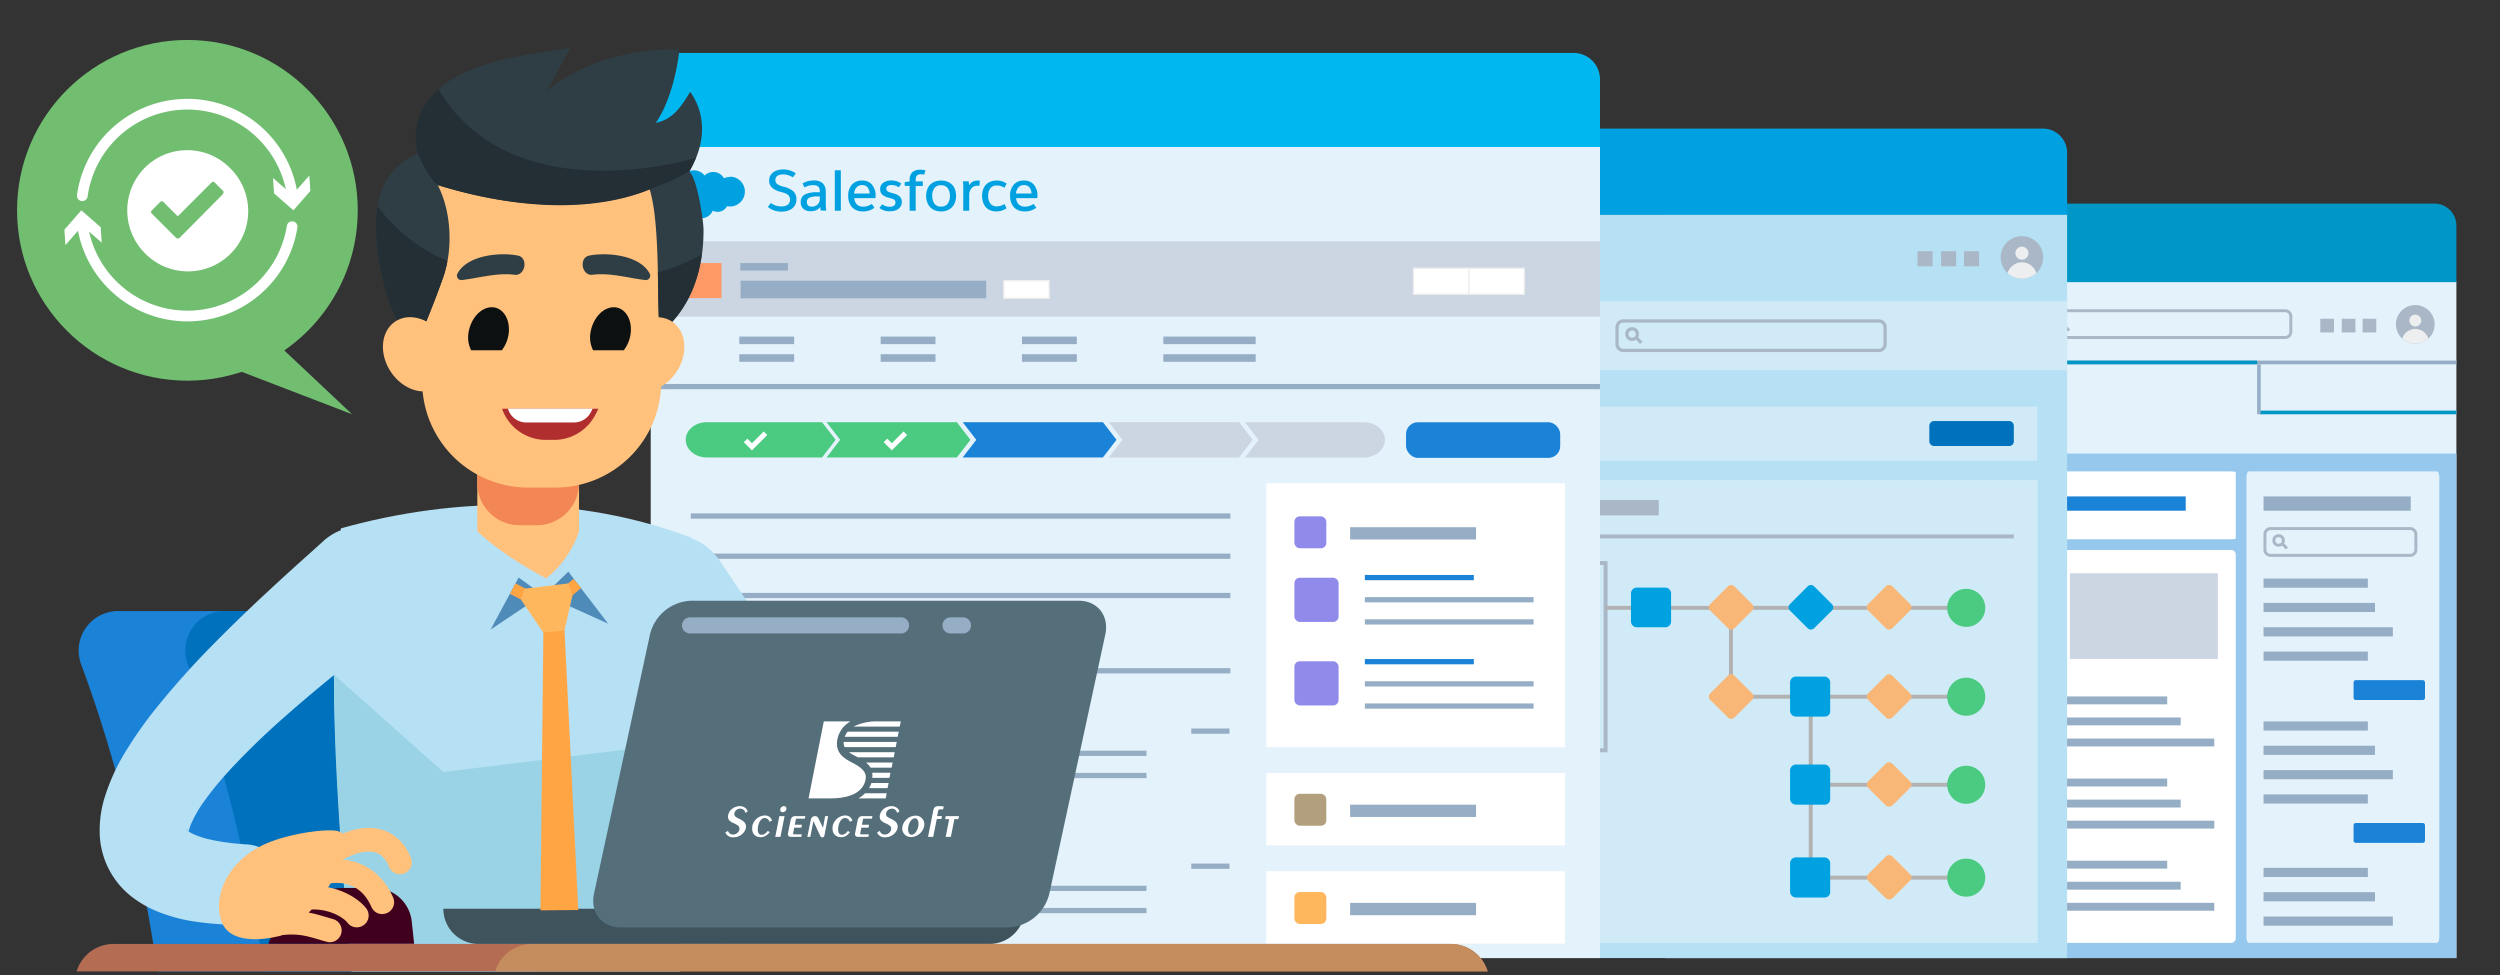 <svg xmlns="http://www.w3.org/2000/svg" xmlns:xlink="http://www.w3.org/1999/xlink" viewBox="0 0 700 273"><rect x="0" y="0" width="700" height="273" fill="#333333" stroke="none"/><defs><style>.cls-1,.cls-13,.cls-20,.cls-22,.cls-23,.cls-28,.cls-34,.cls-9{fill:none;}.cls-2{fill:#e4f2fb;}.cls-3{fill:#95c8ec;}.cls-27,.cls-4{fill:#fff;}.cls-5{fill:#0097c6;}.cls-6{fill:#95aec5;}.cls-7{fill:#1a82d7;}.cls-8{fill:#00a1e0;}.cls-20,.cls-23,.cls-9{stroke:#a9b7c7;}.cls-13,.cls-20,.cls-22,.cls-23,.cls-27,.cls-28,.cls-9{stroke-miterlimit:10;}.cls-9{stroke-width:0.83px;}.cls-10{fill:#a9b7c7;}.cls-11{clip-path:url(#clip-path);}.cls-12{fill:#edeeef;}.cls-13{stroke:#95aec5;}.cls-14{fill:#ccd5e2;}.cls-15{fill:#b6e0f4;}.cls-16{fill:#d0ebf7;}.cls-17{fill:#0071bc;}.cls-18{fill:#4bca81;}.cls-19{fill:#f9b777;}.cls-20,.cls-22{stroke-width:1.11px;}.cls-21{fill:#b2b2b2;}.cls-22{stroke:#b2b2b2;}.cls-23{stroke-width:0.92px;}.cls-24{clip-path:url(#clip-path-2);}.cls-25{fill:#00b7ef;}.cls-26{fill:#f96;}.cls-27{stroke:#ededed;stroke-width:0.37px;}.cls-28{stroke:#1a82d7;stroke-width:1.47px;}.cls-29{fill:#eb7092;}.cls-30{fill:#908aeb;}.cls-31{fill:#b19f7e;}.cls-32{fill:#ffb75d;}.cls-33{fill:#71be71;}.cls-34{stroke:#fff;stroke-linecap:round;stroke-linejoin:round;stroke-width:3px;}.cls-35{clip-path:url(#clip-path-3);}.cls-36{fill:#9ad3e5;}.cls-37{fill:#ffc17c;}.cls-38{fill:#f28755;}.cls-39{fill:#2f3e45;}.cls-40{fill:#232f34;}.cls-41{fill:#0c1011;}.cls-42{fill:#3f535c;}.cls-43{fill:#546e7a;}.cls-44{fill:#40001d;}.cls-45{fill:#b02e2d;}.cls-46{fill:#4f8bb9;}.cls-47{fill:#ffa543;}.cls-48{fill:#b46d52;}.cls-49{fill:#c58d5e;}</style><clipPath id="clip-path"><circle class="cls-1" cx="676.28" cy="90.83" r="5.42"/></clipPath><clipPath id="clip-path-2"><circle class="cls-1" cx="566.14" cy="72.08" r="5.96"/></clipPath><clipPath id="clip-path-3"><rect class="cls-1" x="8" y="4" width="418" height="268"/></clipPath></defs><title>salesforce-consulting</title><g id="Layer_2" data-name="Layer 2"><rect class="cls-2" x="466.22" y="78.83" width="221.57" height="189.43"/><rect class="cls-3" x="466.22" y="127" width="221.57" height="141.26"/><path class="cls-4" d="M524.31,191H471.69a.69.69,0,0,1-.69-.7V132.7a.69.69,0,0,1,.69-.7h52.63a.69.69,0,0,1,.69.7v57.6A.69.69,0,0,1,524.31,191Z"/><path class="cls-4" d="M524.31,264H471.69a.77.77,0,0,1-.69-.83V194.83a.77.77,0,0,1,.69-.83h52.63a.77.77,0,0,1,.69.83v68.33A.77.77,0,0,1,524.31,264Z"/><path class="cls-2" d="M682.31,264H629.69c-.38,0-.69-.7-.69-1.57V133.57c0-.87.31-1.57.69-1.57h52.63c.38,0,.69.7.69,1.57V262.43C683,263.3,682.69,264,682.31,264Z"/><path class="cls-4" d="M624.75,151H529.25c-.69,0-1.25-.1-1.25-.23V132.23c0-.12.56-.23,1.25-.23h95.51c.69,0,1.25.1,1.25.23v18.55C626,150.9,625.44,151,624.75,151Z"/><path class="cls-4" d="M624.75,264H529.25a1.28,1.28,0,0,1-1.25-1.31V155.31a1.28,1.28,0,0,1,1.25-1.31h95.51a1.28,1.28,0,0,1,1.25,1.31V262.69A1.28,1.28,0,0,1,624.75,264Z"/><path class="cls-5" d="M681.62,57H471.08a4.86,4.86,0,0,0-4.86,4.86V79H687.79V63.17A6.17,6.17,0,0,0,681.62,57Z"/><rect class="cls-6" x="466.22" y="100.97" width="221.55" height="1.03"/><rect class="cls-5" x="571" y="100.97" width="61" height="1.03"/><rect class="cls-5" x="466.22" y="114.97" width="105" height="1.03"/><rect class="cls-5" x="632.79" y="114.97" width="55" height="1.03"/><rect class="cls-6" x="633.79" y="139" width="41.21" height="4"/><rect class="cls-7" x="533.79" y="139" width="78.21" height="4"/><rect class="cls-6" x="551.79" y="195" width="55.03" height="2.21"/><rect class="cls-6" x="551.79" y="200.89" width="58.8" height="2.21"/><rect class="cls-6" x="551.79" y="206.79" width="68.21" height="2.21"/><rect class="cls-6" x="633.79" y="162" width="29.21" height="2.56"/><rect class="cls-6" x="633.79" y="168.81" width="31.21" height="2.56"/><rect class="cls-6" x="633.79" y="175.63" width="36.21" height="2.56"/><rect class="cls-6" x="633.79" y="182.44" width="29.21" height="2.56"/><rect class="cls-7" x="659" y="190.44" width="20" height="5.56" rx="0.59" ry="0.59"/><rect class="cls-6" x="633.79" y="202" width="29.21" height="2.56"/><rect class="cls-6" x="633.79" y="208.81" width="31.21" height="2.56"/><rect class="cls-6" x="633.79" y="215.63" width="36.21" height="2.56"/><rect class="cls-6" x="633.79" y="243" width="29.21" height="2.56"/><rect class="cls-6" x="633.79" y="249.81" width="31.21" height="2.56"/><rect class="cls-6" x="633.79" y="256.63" width="36.21" height="2.56"/><rect class="cls-6" x="633.79" y="222.44" width="29.21" height="2.56"/><rect class="cls-7" x="659" y="230.44" width="20" height="5.56" rx="0.59" ry="0.59"/><path class="cls-8" d="M484.71,86a3.41,3.41,0,0,0-1.4.3,2.83,2.83,0,0,0-2.47-1.46,2.8,2.8,0,0,0-2,.87,3.11,3.11,0,0,0-5.32,3.12,2.7,2.7,0,0,0,1.34,5,2.64,2.64,0,0,0,.55-.06,2.88,2.88,0,0,0,5.35.13,2.52,2.52,0,0,0,3.3-1,3.42,3.42,0,0,0,.68.07,3.48,3.48,0,0,0,0-7Z"/><path class="cls-8" d="M493.53,92.94l.72-.92a4,4,0,0,0,1.15.61,4.26,4.26,0,0,0,1.32.19,2.37,2.37,0,0,0,1.44-.4,1.36,1.36,0,0,0,.54-1.17,1.44,1.44,0,0,0-.26-.89,1.78,1.78,0,0,0-.73-.55,8.42,8.42,0,0,0-1.26-.41,4.58,4.58,0,0,1-2-1,2.2,2.2,0,0,1-.67-1.7,2.28,2.28,0,0,1,.43-1.4,2.66,2.66,0,0,1,1.16-.88,4.32,4.32,0,0,1,1.65-.3,4.89,4.89,0,0,1,3,.92l-.65,1a4.9,4.9,0,0,0-1.11-.52,4,4,0,0,0-1.19-.17,2.29,2.29,0,0,0-1.3.33,1.24,1.24,0,0,0,0,2,5.12,5.12,0,0,0,1.57.61,5.18,5.18,0,0,1,2.13,1,2.43,2.43,0,0,1,.73,1.91,2.59,2.59,0,0,1-.47,1.57,2.82,2.82,0,0,1-1.26,1,4.67,4.67,0,0,1-1.76.32,5.18,5.18,0,0,1-1.73-.29A4.66,4.66,0,0,1,493.53,92.94Z"/><path class="cls-8" d="M501.23,91.9a1.93,1.93,0,0,1,1-1.86,6,6,0,0,1,2.82-.53h.68v-.36q0-1.3-1.54-1.3a4,4,0,0,0-2,.55l-.48-.93a4.76,4.76,0,0,1,1.22-.52,5,5,0,0,1,1.35-.19,3,3,0,0,1,2.19.69,2.85,2.85,0,0,1,.68,2.09v2.7a13.94,13.94,0,0,0,.11,1.54H505.9a5.09,5.09,0,0,1-.09-.81h0a2.54,2.54,0,0,1-.93.75,3.36,3.36,0,0,1-1.4.25,2.33,2.33,0,0,1-1.6-.54A2,2,0,0,1,501.23,91.9Zm4.46-.69v-.71h-.55a4.39,4.39,0,0,0-1.9.3,1.07,1.07,0,0,0-.57,1,1,1,0,0,0,.31.78,1.2,1.2,0,0,0,.84.28,2,2,0,0,0,1-.25,1.75,1.75,0,0,0,.65-.63A1.56,1.56,0,0,0,505.69,91.21Z"/><path class="cls-8" d="M509.2,84.39h1.4v9.42h-1.4Z"/><path class="cls-8" d="M518.65,90.89h-4.92a2.24,2.24,0,0,0,.61,1.46,2,2,0,0,0,1.46.53,3.22,3.22,0,0,0,1.06-.16,4.75,4.75,0,0,0,1-.48l.61.89a4.24,4.24,0,0,1-1.24.65,4.82,4.82,0,0,1-1.48.21,3.53,3.53,0,0,1-1.83-.45,2.93,2.93,0,0,1-1.16-1.27,4.27,4.27,0,0,1-.4-1.89,3.84,3.84,0,0,1,.85-2.61,3,3,0,0,1,2.41-1,2.82,2.82,0,0,1,2.31,1,3.94,3.94,0,0,1,.8,2.58A3.72,3.72,0,0,1,518.65,90.89Zm-1.33-1.08a2.32,2.32,0,0,0-.47-1.43,1.55,1.55,0,0,0-1.28-.55,1.63,1.63,0,0,0-1.32.57,2.37,2.37,0,0,0-.53,1.42Z"/><path class="cls-8" d="M524.72,87.52l-.6.86a3,3,0,0,0-1.66-.52,1.67,1.67,0,0,0-.9.21.67.67,0,0,0-.33.6.82.82,0,0,0,.14.51,1.07,1.07,0,0,0,.47.32,7.4,7.4,0,0,0,1,.29,3.29,3.29,0,0,1,1.53.74,1.72,1.72,0,0,1,.51,1.29,1.91,1.91,0,0,1-.37,1.18,2.25,2.25,0,0,1-1,.74,3.68,3.68,0,0,1-1.36.25,3.8,3.8,0,0,1-2.49-.78l.64-.88a3.34,3.34,0,0,0,.85.43,3,3,0,0,0,.94.14,1.65,1.65,0,0,0,1-.25.86.86,0,0,0,.35-.74.83.83,0,0,0-.13-.5,1.06,1.06,0,0,0-.45-.31,7.18,7.18,0,0,0-1-.29,3.41,3.41,0,0,1-1.52-.73,1.74,1.74,0,0,1-.49-1.32,1.71,1.71,0,0,1,.71-1.43,3,3,0,0,1,1.88-.54A3.65,3.65,0,0,1,524.72,87.52Z"/><path class="cls-8" d="M530.35,84.4l-.32,1a3.09,3.09,0,0,0-.84-.09q-1.14,0-1.14,1.26V87h1.68V88h-1.68v5.77h-1.4V88H525.5v-.9l1.16-.16v-.45a2.31,2.31,0,0,1,.6-1.7,2.5,2.5,0,0,1,1.82-.62A4.09,4.09,0,0,1,530.35,84.4Z"/><path class="cls-8" d="M537.48,90.36a4.11,4.11,0,0,1-.42,1.89,3,3,0,0,1-1.21,1.28A3.69,3.69,0,0,1,534,94a3.58,3.58,0,0,1-1.86-.47,3.11,3.11,0,0,1-1.2-1.28,4.47,4.47,0,0,1,0-3.76,3,3,0,0,1,1.2-1.25,3.74,3.74,0,0,1,1.88-.45,3.8,3.8,0,0,1,1.89.45,3,3,0,0,1,1.2,1.25A4.08,4.08,0,0,1,537.48,90.36Zm-5.55,0a3,3,0,0,0,.5,1.83,1.77,1.77,0,0,0,1.54.69,1.82,1.82,0,0,0,1.57-.69,3,3,0,0,0,.51-1.83,2.93,2.93,0,0,0-.51-1.8,1.84,1.84,0,0,0-1.57-.67,1.78,1.78,0,0,0-1.54.67A3,3,0,0,0,531.94,90.36Z"/><path class="cls-8" d="M539.19,88.51a13.17,13.17,0,0,0-.09-1.54h1.33a7.52,7.52,0,0,1,.11.94h0a2.09,2.09,0,0,1,.79-.84,2.54,2.54,0,0,1,1.3-.29l.4,0L543,88a2.41,2.41,0,0,0-.47,0,1.74,1.74,0,0,0-1.42.61,2.38,2.38,0,0,0-.51,1.57v3.63h-1.4Z"/><path class="cls-8" d="M547,86.78a4,4,0,0,1,1.22.19,3.55,3.55,0,0,1,1.06.54l-.54,1a2.93,2.93,0,0,0-1.73-.54,1.83,1.83,0,0,0-1.54.65,2.81,2.81,0,0,0-.51,1.78,2.85,2.85,0,0,0,.51,1.78,1.78,1.78,0,0,0,1.51.67,3.31,3.31,0,0,0,1.77-.56l.51,1a4,4,0,0,1-2.38.74,3.26,3.26,0,0,1-2-.54,3,3,0,0,1-1.06-1.36,4.79,4.79,0,0,1-.31-1.72,4.12,4.12,0,0,1,.41-1.89,3,3,0,0,1,1.19-1.26A3.64,3.64,0,0,1,547,86.78Z"/><path class="cls-8" d="M556.43,90.89h-4.92a2.24,2.24,0,0,0,.61,1.46,2,2,0,0,0,1.46.53,3.22,3.22,0,0,0,1.06-.16,4.75,4.75,0,0,0,1-.48l.61.89a4.24,4.24,0,0,1-1.24.65,4.82,4.82,0,0,1-1.48.21,3.53,3.53,0,0,1-1.83-.45,2.93,2.93,0,0,1-1.16-1.27,4.27,4.27,0,0,1-.4-1.89,3.84,3.84,0,0,1,.85-2.61,3,3,0,0,1,2.41-1,2.82,2.82,0,0,1,2.31,1,3.94,3.94,0,0,1,.8,2.58A3.72,3.72,0,0,1,556.43,90.89Zm-1.33-1.08a2.32,2.32,0,0,0-.47-1.43,1.55,1.55,0,0,0-1.28-.55,1.63,1.63,0,0,0-1.32.57,2.37,2.37,0,0,0-.53,1.42Z"/><path class="cls-9" d="M639.86,94.5h-65.1a1.58,1.58,0,0,1-1.58-1.58V88.58A1.58,1.58,0,0,1,574.75,87h65.1a1.58,1.58,0,0,1,1.58,1.58v4.33A1.58,1.58,0,0,1,639.86,94.5Z"/><circle id="SVGID" class="cls-10" cx="676.28" cy="90.83" r="5.42"/><g class="cls-11"><circle class="cls-12" cx="676.28" cy="95.92" r="3.83"/></g><circle class="cls-12" cx="676.28" cy="89.75" r="1.67"/><rect class="cls-10" x="661.53" y="89.25" width="3.83" height="3.83"/><rect class="cls-10" x="655.69" y="89.25" width="3.83" height="3.83"/><rect class="cls-10" x="649.69" y="89.25" width="3.83" height="3.83"/><circle class="cls-9" cx="577.01" cy="90.33" r="1.33"/><line class="cls-9" x1="578.01" y1="91.17" x2="579.34" y2="92.58"/><path class="cls-9" d="M674.86,155.5h-39.1a1.58,1.58,0,0,1-1.58-1.58v-4.33a1.58,1.58,0,0,1,1.58-1.58h39.1a1.58,1.58,0,0,1,1.58,1.58v4.33A1.58,1.58,0,0,1,674.86,155.5Z"/><circle class="cls-9" cx="638.01" cy="151.33" r="1.33"/><line class="cls-9" x1="639.01" y1="152.17" x2="640.34" y2="153.58"/><line class="cls-13" x1="571" y1="102" x2="571" y2="116"/><line class="cls-13" x1="632.5" y1="102" x2="632.5" y2="116"/><rect class="cls-14" x="533.5" y="160.5" width="41.42" height="24"/><rect class="cls-14" x="579.58" y="160.5" width="41.42" height="24"/><circle class="cls-14" cx="540" cy="200" r="6"/><rect class="cls-6" x="551.79" y="218" width="55.03" height="2.21"/><rect class="cls-6" x="551.79" y="223.89" width="58.8" height="2.21"/><rect class="cls-6" x="551.79" y="229.79" width="68.21" height="2.21"/><circle class="cls-14" cx="540" cy="223" r="6"/><rect class="cls-6" x="551.79" y="241" width="55.03" height="2.21"/><rect class="cls-6" x="551.79" y="246.89" width="58.8" height="2.21"/><rect class="cls-6" x="551.79" y="252.79" width="68.21" height="2.21"/><circle class="cls-14" cx="540" cy="246" r="6"/><rect class="cls-15" x="335.2" y="60" width="243.59" height="208.26"/><path class="cls-8" d="M572,36H340.54a5.34,5.34,0,0,0-5.34,5.34v18.8H578.79V42.78A6.78,6.78,0,0,0,572,36Z"/><rect class="cls-16" x="335.2" y="84.35" width="243.58" height="19.31"/><path class="cls-8" d="M355.52,67.83a3.75,3.75,0,0,0-1.53.33,3.11,3.11,0,0,0-2.71-1.61,3.08,3.08,0,0,0-2.23,1,3.42,3.42,0,0,0-5.85,3.43,3,3,0,0,0,1.47,5.54,2.9,2.9,0,0,0,.6-.06,3.16,3.16,0,0,0,5.88.14,2.77,2.77,0,0,0,3.63-1.14,3.77,3.77,0,0,0,.75.07,3.83,3.83,0,0,0,0-7.65Z"/><path class="cls-8" d="M365.22,75.51l.79-1a4.45,4.45,0,0,0,1.26.67,4.69,4.69,0,0,0,1.45.21,2.6,2.6,0,0,0,1.59-.44,1.5,1.5,0,0,0,.59-1.29,1.59,1.59,0,0,0-.29-1,2,2,0,0,0-.8-.61,9.26,9.26,0,0,0-1.38-.45,5,5,0,0,1-2.15-1.06,2.42,2.42,0,0,1-.73-1.86,2.51,2.51,0,0,1,.48-1.53,2.93,2.93,0,0,1,1.28-1,4.75,4.75,0,0,1,1.81-.33,5.38,5.38,0,0,1,3.25,1l-.72,1.05a5.39,5.39,0,0,0-1.22-.57,4.36,4.36,0,0,0-1.31-.19,2.52,2.52,0,0,0-1.43.37,1.36,1.36,0,0,0,0,2.16,5.62,5.62,0,0,0,1.73.67,5.69,5.69,0,0,1,2.34,1.13,2.67,2.67,0,0,1,.8,2.1,2.85,2.85,0,0,1-.51,1.73,3.1,3.1,0,0,1-1.38,1.05,5.13,5.13,0,0,1-1.94.35,5.69,5.69,0,0,1-1.9-.31A5.12,5.12,0,0,1,365.22,75.51Z"/><path class="cls-8" d="M373.69,74.37a2.12,2.12,0,0,1,1.05-2,6.6,6.6,0,0,1,3.1-.58h.75v-.39q0-1.43-1.7-1.43a4.37,4.37,0,0,0-2.22.6l-.53-1a5.23,5.23,0,0,1,1.34-.57,5.52,5.52,0,0,1,1.48-.2,3.3,3.3,0,0,1,2.41.75,3.13,3.13,0,0,1,.75,2.3v3a15.33,15.33,0,0,0,.12,1.7h-1.42a5.59,5.59,0,0,1-.1-.89h0a2.79,2.79,0,0,1-1,.83,3.7,3.7,0,0,1-1.54.27,2.56,2.56,0,0,1-1.75-.59A2.15,2.15,0,0,1,373.69,74.37Zm4.9-.76v-.78H378a4.83,4.83,0,0,0-2.09.33,1.17,1.17,0,0,0-.63,1.13,1.11,1.11,0,0,0,.34.86,1.31,1.31,0,0,0,.92.31,2.15,2.15,0,0,0,1.1-.27,1.92,1.92,0,0,0,.72-.69A1.71,1.71,0,0,0,378.59,73.61Z"/><path class="cls-8" d="M382.44,66.11H384V76.46h-1.54Z"/><path class="cls-8" d="M392.84,73.26h-5.41a2.46,2.46,0,0,0,.67,1.6,2.19,2.19,0,0,0,1.61.58,3.54,3.54,0,0,0,1.16-.18,5.23,5.23,0,0,0,1.06-.53l.67,1a4.66,4.66,0,0,1-1.37.72,5.3,5.3,0,0,1-1.63.23,3.88,3.88,0,0,1-2-.5,3.22,3.22,0,0,1-1.28-1.4,4.69,4.69,0,0,1-.44-2.08,4.23,4.23,0,0,1,.94-2.87,3.31,3.31,0,0,1,2.65-1.08A3.1,3.1,0,0,1,392,69.81a4.33,4.33,0,0,1,.88,2.84A4.09,4.09,0,0,1,392.84,73.26Zm-1.46-1.18a2.55,2.55,0,0,0-.52-1.57,1.71,1.71,0,0,0-1.41-.61,1.79,1.79,0,0,0-1.45.62,2.61,2.61,0,0,0-.58,1.56Z"/><path class="cls-8" d="M399.51,69.55l-.66,1a3.35,3.35,0,0,0-1.83-.57,1.83,1.83,0,0,0-1,.23.74.74,0,0,0-.37.66.9.9,0,0,0,.15.56,1.18,1.18,0,0,0,.51.35,8.14,8.14,0,0,0,1.07.32,3.62,3.62,0,0,1,1.68.82,1.89,1.89,0,0,1,.56,1.42,2.09,2.09,0,0,1-.41,1.3,2.48,2.48,0,0,1-1.1.81,4,4,0,0,1-1.49.27,4.17,4.17,0,0,1-2.73-.86l.7-1a3.67,3.67,0,0,0,.94.48,3.31,3.31,0,0,0,1,.15,1.82,1.82,0,0,0,1.07-.28.94.94,0,0,0,.39-.82.91.91,0,0,0-.15-.55,1.16,1.16,0,0,0-.5-.34,7.9,7.9,0,0,0-1.07-.32,3.75,3.75,0,0,1-1.67-.8,1.91,1.91,0,0,1-.53-1.45,1.88,1.88,0,0,1,.78-1.57,3.34,3.34,0,0,1,2.07-.59A4,4,0,0,1,399.51,69.55Z"/><path class="cls-8" d="M405.71,66.13l-.35,1.1a3.4,3.4,0,0,0-.92-.1q-1.26,0-1.26,1.39V69H405v1.17h-1.84v6.35h-1.53V70.12h-1.27v-1l1.27-.18v-.5a2.54,2.54,0,0,1,.66-1.86,2.75,2.75,0,0,1,2-.68A4.49,4.49,0,0,1,405.71,66.13Z"/><path class="cls-8" d="M413.54,72.68a4.52,4.52,0,0,1-.46,2.08,3.35,3.35,0,0,1-1.33,1.41,4.05,4.05,0,0,1-2.07.5,3.94,3.94,0,0,1-2-.51,3.42,3.42,0,0,1-1.32-1.41,4.91,4.91,0,0,1,0-4.14,3.26,3.26,0,0,1,1.32-1.37,4.11,4.11,0,0,1,2.06-.49,4.18,4.18,0,0,1,2.08.49,3.24,3.24,0,0,1,1.32,1.37A4.48,4.48,0,0,1,413.54,72.68Zm-6.1,0a3.34,3.34,0,0,0,.55,2,2,2,0,0,0,1.69.75,2,2,0,0,0,1.73-.75,3.31,3.31,0,0,0,.56-2,3.22,3.22,0,0,0-.56-2,2,2,0,0,0-1.73-.74,2,2,0,0,0-1.7.74A3.28,3.28,0,0,0,407.45,72.68Z"/><path class="cls-8" d="M415.41,70.65a14.47,14.47,0,0,0-.1-1.7h1.46a8.27,8.27,0,0,1,.12,1h0a2.3,2.3,0,0,1,.87-.92,2.79,2.79,0,0,1,1.43-.32l.44,0-.07,1.33a2.65,2.65,0,0,0-.51,0,1.92,1.92,0,0,0-1.56.67,2.62,2.62,0,0,0-.56,1.73v4h-1.54Z"/><path class="cls-8" d="M424,68.75a4.4,4.4,0,0,1,1.34.2,3.9,3.9,0,0,1,1.17.6l-.6,1.07A3.22,3.22,0,0,0,424,70a2,2,0,0,0-1.69.72,3.09,3.09,0,0,0-.56,2,3.14,3.14,0,0,0,.56,2,2,2,0,0,0,1.66.74,3.64,3.64,0,0,0,1.94-.61l.56,1.08a4.37,4.37,0,0,1-2.62.82,3.58,3.58,0,0,1-2.15-.59,3.24,3.24,0,0,1-1.16-1.49,5.26,5.26,0,0,1-.34-1.89,4.53,4.53,0,0,1,.45-2.08A3.26,3.26,0,0,1,422,69.24,4,4,0,0,1,424,68.75Z"/><path class="cls-8" d="M434.38,73.26H429a2.46,2.46,0,0,0,.67,1.6,2.19,2.19,0,0,0,1.61.58,3.54,3.54,0,0,0,1.16-.18,5.23,5.23,0,0,0,1.06-.53l.67,1a4.66,4.66,0,0,1-1.37.72,5.3,5.3,0,0,1-1.63.23,3.88,3.88,0,0,1-2-.5,3.22,3.22,0,0,1-1.28-1.4,4.69,4.69,0,0,1-.44-2.08,4.23,4.23,0,0,1,.94-2.87A3.31,3.31,0,0,1,431,68.75a3.1,3.1,0,0,1,2.54,1.07,4.33,4.33,0,0,1,.88,2.84A4.09,4.09,0,0,1,434.38,73.26Zm-1.46-1.18a2.55,2.55,0,0,0-.52-1.57A1.71,1.71,0,0,0,431,69.9a1.79,1.79,0,0,0-1.45.62,2.61,2.61,0,0,0-.58,1.56Z"/><rect class="cls-16" x="343.81" y="134.43" width="57.65" height="93.53"/><rect class="cls-16" x="406.47" y="134.43" width="164.07" height="129.57"/><rect class="cls-16" x="343.81" y="113.88" width="226.61" height="15.11"/><path class="cls-17" d="M562.54,124.88h-21a1.35,1.35,0,0,1-1.33-1.33v-4.33a1.35,1.35,0,0,1,1.33-1.33h21a1.35,1.35,0,0,1,1.33,1.33v4.33A1.28,1.28,0,0,1,562.54,124.88Z"/><circle class="cls-18" cx="356.37" cy="151.43" r="5.33"/><circle class="cls-18" cx="374.81" cy="151.43" r="5.33"/><path class="cls-17" d="M360.14,179H352a1.67,1.67,0,0,1-1.56-1.56v-8.11a1.67,1.67,0,0,1,1.56-1.56h8.11a1.67,1.67,0,0,1,1.56,1.56v8.11A1.52,1.52,0,0,1,360.14,179Z"/><path class="cls-17" d="M376.7,179h-8.11a1.67,1.67,0,0,1-1.56-1.56v-8.11a1.67,1.67,0,0,1,1.56-1.56h8.11a1.67,1.67,0,0,1,1.56,1.56v8.11A1.59,1.59,0,0,1,376.7,179Z"/><path class="cls-17" d="M393,179h-8a1.67,1.67,0,0,1-1.56-1.56v-8.11a1.67,1.67,0,0,1,1.56-1.56h8.11a1.67,1.67,0,0,1,1.56,1.56v8.11A1.69,1.69,0,0,1,393,179Z"/><path class="cls-17" d="M360.37,198.3h-8.11a1.67,1.67,0,0,1-1.56-1.56v-8.11a1.67,1.67,0,0,1,1.56-1.56h8.11a1.67,1.67,0,0,1,1.56,1.56v8.11A1.59,1.59,0,0,1,360.37,198.3Z"/><path class="cls-19" d="M355.48,221.85,350.59,217a1.28,1.28,0,0,1,0-1.89l4.89-4.89a1.28,1.28,0,0,1,1.89,0l4.89,4.89a1.28,1.28,0,0,1,0,1.89l-4.89,4.89A1.28,1.28,0,0,1,355.48,221.85Z"/><path class="cls-19" d="M371.7,221.85,366.81,217a1.28,1.28,0,0,1,0-1.89l4.89-4.89a1.28,1.28,0,0,1,1.89,0l4.89,4.89a1.28,1.28,0,0,1,0,1.89l-4.89,4.89A1.28,1.28,0,0,1,371.7,221.85Z"/><path class="cls-19" d="M388.14,221.85,383.25,217a1.28,1.28,0,0,1,0-1.89l4.89-4.89a1.28,1.28,0,0,1,1.89,0l4.89,4.89a1.28,1.28,0,0,1,0,1.89L390,221.85A1.28,1.28,0,0,1,388.14,221.85Z"/><line class="cls-20" x1="350.59" y1="160.98" x2="395.25" y2="160.98"/><line class="cls-20" x1="350.59" y1="204.64" x2="395.25" y2="204.64"/><rect class="cls-10" x="350.26" y="119.65" width="79.09" height="4.55"/><rect class="cls-10" x="412.24" y="139.98" width="52.21" height="4.33"/><line class="cls-20" x1="412.24" y1="150.2" x2="563.87" y2="150.2"/><rect class="cls-20" x="417.46" y="157.65" width="32.1" height="52.43"/><circle class="cls-18" cx="433.57" cy="170.2" r="6.33"/><rect class="cls-21" x="420.35" y="180.53" width="24.11" height="3.33"/><rect class="cls-21" x="420.35" y="187.31" width="26.22" height="3.33"/><rect class="cls-21" x="420.35" y="193.64" width="19.22" height="3.33"/><rect class="cls-21" x="420.35" y="200.52" width="24.11" height="3.33"/><polyline class="cls-22" points="449.57 170.2 484.67 170.2 552.1 170.2"/><polyline class="cls-22" points="484.67 168.98 484.67 195.08 551.76 195.08"/><polyline class="cls-22" points="507 195.08 507 219.74 550.54 219.74"/><path class="cls-19" d="M483.78,175.86,478.89,171a1.28,1.28,0,0,1,0-1.89l4.89-4.89a1.28,1.28,0,0,1,1.89,0l4.89,4.89a1.28,1.28,0,0,1,0,1.89l-4.89,4.89A1.28,1.28,0,0,1,483.78,175.86Z"/><path class="cls-8" d="M506.11,175.86,501.22,171a1.28,1.28,0,0,1,0-1.89l4.89-4.89a1.28,1.28,0,0,1,1.89,0l4.89,4.89a1.28,1.28,0,0,1,0,1.89L508,175.86A1.28,1.28,0,0,1,506.11,175.86Z"/><path class="cls-8" d="M466.34,175.64h-8.11a1.67,1.67,0,0,1-1.56-1.56v-8a1.67,1.67,0,0,1,1.56-1.56h8.11a1.67,1.67,0,0,1,1.56,1.56v8.11A1.66,1.66,0,0,1,466.34,175.64Z"/><circle class="cls-18" cx="550.54" cy="170.2" r="5.33"/><path class="cls-19" d="M528,175.86,523.11,171a1.28,1.28,0,0,1,0-1.89L528,164.2a1.28,1.28,0,0,1,1.89,0l4.89,4.89a1.28,1.28,0,0,1,0,1.89l-4.89,4.89A1.28,1.28,0,0,1,528,175.86Z"/><path class="cls-19" d="M483.78,200.86,478.89,196a1.28,1.28,0,0,1,0-1.89l4.89-4.89a1.28,1.28,0,0,1,1.89,0l4.89,4.89a1.28,1.28,0,0,1,0,1.89l-4.89,4.89A1.28,1.28,0,0,1,483.78,200.86Z"/><path class="cls-8" d="M510.89,200.64h-8.11a1.67,1.67,0,0,1-1.56-1.56V191a1.67,1.67,0,0,1,1.56-1.56h8.11a1.67,1.67,0,0,1,1.56,1.56v8.11A1.46,1.46,0,0,1,510.89,200.64Z"/><path class="cls-19" d="M528,200.86,523.11,196a1.28,1.28,0,0,1,0-1.89l4.89-4.89a1.28,1.28,0,0,1,1.89,0l4.89,4.89a1.28,1.28,0,0,1,0,1.89l-4.89,4.89A1.28,1.28,0,0,1,528,200.86Z"/><path class="cls-19" d="M528,225.52l-4.89-4.89a1.28,1.28,0,0,1,0-1.89l4.89-4.89a1.28,1.28,0,0,1,1.89,0l4.89,4.89a1.28,1.28,0,0,1,0,1.89l-4.89,4.89A1.5,1.5,0,0,1,528,225.52Z"/><circle class="cls-18" cx="550.54" cy="195.08" r="5.33"/><circle class="cls-18" cx="550.54" cy="219.74" r="5.33"/><polyline class="cls-22" points="507 221.08 507 245.74 550.54 245.74"/><path class="cls-8" d="M510.89,251.3h-8.11a1.67,1.67,0,0,1-1.56-1.56v-8.11a1.67,1.67,0,0,1,1.56-1.56h8.11a1.67,1.67,0,0,1,1.56,1.56v8.11A1.52,1.52,0,0,1,510.89,251.3Z"/><path class="cls-19" d="M528,251.52l-4.89-4.89a1.28,1.28,0,0,1,0-1.89l4.89-4.89a1.28,1.28,0,0,1,1.89,0l4.89,4.89a1.28,1.28,0,0,1,0,1.89l-4.89,4.89A1.5,1.5,0,0,1,528,251.52Z"/><circle class="cls-18" cx="550.54" cy="245.74" r="5.33"/><path class="cls-8" d="M510.89,225.3h-8.11a1.67,1.67,0,0,1-1.56-1.56v-8.11a1.67,1.67,0,0,1,1.56-1.56h8.11a1.67,1.67,0,0,1,1.56,1.56v8.11A1.52,1.52,0,0,1,510.89,225.3Z"/><path class="cls-23" d="M526.09,98.12H454.52a1.74,1.74,0,0,1-1.74-1.74V91.61a1.74,1.74,0,0,1,1.74-1.74h71.57a1.74,1.74,0,0,1,1.74,1.74v4.77A1.74,1.74,0,0,1,526.09,98.12Z"/><circle id="SVGID-2" data-name="SVGID" class="cls-10" cx="566.14" cy="72.08" r="5.96"/><g class="cls-24"><circle class="cls-12" cx="566.14" cy="77.67" r="4.22"/></g><circle class="cls-12" cx="566.14" cy="70.89" r="1.83"/><rect class="cls-10" x="549.92" y="70.34" width="4.22" height="4.22"/><rect class="cls-10" x="543.5" y="70.34" width="4.22" height="4.22"/><rect class="cls-10" x="536.91" y="70.34" width="4.22" height="4.22"/><circle class="cls-23" cx="456.99" cy="93.53" r="1.47"/><line class="cls-23" x1="458.09" y1="94.45" x2="459.56" y2="96.01"/><rect class="cls-2" x="182.2" y="41.01" width="265.8" height="227.25"/><path class="cls-25" d="M440.6,14.82H188a5.83,5.83,0,0,0-5.83,5.83V41.16H448V22.22A7.4,7.4,0,0,0,440.6,14.82Z"/><rect class="cls-14" x="182.2" y="67.57" width="265.79" height="21.07"/><rect class="cls-26" x="192.2" y="73.65" width="9.82" height="9.82"/><rect class="cls-6" x="207.29" y="73.65" width="13.33" height="2.1"/><rect class="cls-6" x="207.01" y="94.24" width="15.35" height="2.12"/><rect class="cls-6" x="207.01" y="99.18" width="15.35" height="2.12"/><rect class="cls-6" x="246.59" y="94.24" width="15.35" height="2.12"/><rect class="cls-6" x="246.59" y="99.18" width="15.35" height="2.12"/><rect class="cls-6" x="286.16" y="94.24" width="15.35" height="2.12"/><rect class="cls-6" x="286.16" y="99.18" width="15.35" height="2.12"/><rect class="cls-6" x="325.74" y="94.24" width="25.85" height="2.12"/><rect class="cls-6" x="325.74" y="99.18" width="25.85" height="2.12"/><rect class="cls-6" x="207.37" y="78.59" width="68.76" height="4.94"/><rect class="cls-27" x="281.06" y="78.59" width="12.69" height="4.94"/><rect class="cls-27" x="411.29" y="75.11" width="15.51" height="7.28"/><rect class="cls-27" x="395.77" y="75.11" width="15.51" height="7.28"/><polygon class="cls-18" points="267.91 128.09 231.44 128.09 235.25 123.15 231.44 118.21 267.91 118.21 271.72 123.15 267.91 128.09"/><polygon class="cls-7" points="308.81 128.09 269.55 128.09 273.36 123.15 269.55 118.21 308.81 118.21 312.62 123.15 308.81 128.09"/><polygon class="cls-14" points="346.94 128.09 310.47 128.09 314.28 123.15 310.47 118.21 346.94 118.21 350.75 123.15 346.94 128.09"/><path class="cls-14" d="M387.78,123.15c0-2.61-2.42-4.74-5.49-4.92v0H348.6l3.81,4.94-3.81,4.94h33.68v0C385.36,127.88,387.78,125.76,387.78,123.15Z"/><path class="cls-18" d="M230.17,118.21H197.92c-3.27,0-5.92,2.21-5.92,4.94s2.65,4.94,5.92,4.94h32.25l3.81-4.94Z"/><rect class="cls-6" x="193.42" y="143.75" width="151.08" height="1.47"/><rect class="cls-6" x="193.42" y="155.01" width="151.08" height="1.47"/><rect class="cls-6" x="193.42" y="166.01" width="151.08" height="1.47"/><rect class="cls-4" x="354.57" y="135.3" width="83.63" height="73.91"/><rect class="cls-4" x="354.57" y="216.43" width="83.63" height="20.28"/><rect class="cls-4" x="354.57" y="243.93" width="83.63" height="20.28"/><line class="cls-28" x1="382.16" y1="161.72" x2="412.67" y2="161.72"/><rect class="cls-6" x="378.03" y="147.62" width="35.27" height="3.44"/><rect class="cls-6" x="382.16" y="167.19" width="47.25" height="1.47"/><rect class="cls-6" x="382.16" y="173.4" width="47.25" height="1.47"/><line class="cls-28" x1="220.28" y1="204.72" x2="289.55" y2="204.72"/><rect class="cls-6" x="333.56" y="203.98" width="10.7" height="1.47"/><rect class="cls-6" x="333.56" y="241.8" width="10.7" height="1.47"/><rect class="cls-6" x="220.28" y="210.19" width="100.74" height="1.47"/><rect class="cls-6" x="220.28" y="216.41" width="100.74" height="1.47"/><line class="cls-28" x1="382.16" y1="185.27" x2="412.67" y2="185.27"/><rect class="cls-6" x="382.16" y="190.75" width="47.25" height="1.47"/><rect class="cls-6" x="382.16" y="196.96" width="47.25" height="1.47"/><rect class="cls-7" x="393.69" y="118.23" width="43.17" height="9.98" rx="3.32" ry="3.32"/><path class="cls-4" d="M213.84,120.81l-3.29,3.29-1.28-1.28-1,1,2.28,2.28,4.29-4.29Zm0,0"/><path class="cls-4" d="M253,120.81l-3.29,3.29-1.28-1.28-1,1,2.28,2.28,4.29-4.29Zm0,0"/><rect class="cls-6" x="182.2" y="107.51" width="265.79" height="1.47"/><rect class="cls-6" x="194.25" y="187.08" width="150.25" height="1.47"/><rect class="cls-8" x="194.25" y="187.08" width="53.08" height="1.47"/><rect class="cls-6" x="196.18" y="202.85" width="11.85" height="11.85" rx="1.51" ry="1.51"/><rect class="cls-29" x="196.18" y="242.72" width="11.85" height="11.85" rx="1.51" ry="1.51"/><rect class="cls-6" x="201.85" y="219.46" width="0.8" height="18.62"/><line class="cls-28" x1="220.28" y1="242.53" x2="289.55" y2="242.53"/><rect class="cls-6" x="220.28" y="248.01" width="100.74" height="1.47"/><rect class="cls-6" x="220.28" y="254.22" width="100.74" height="1.47"/><rect class="cls-6" x="201.85" y="260.91" width="0.8" height="5.8"/><path class="cls-8" d="M204.38,49.56a4.09,4.09,0,0,0-1.67.36,3.4,3.4,0,0,0-3-1.76,3.36,3.36,0,0,0-2.43,1,3.73,3.73,0,0,0-6.39,3.74,3.24,3.24,0,0,0,1.6,6,3.17,3.17,0,0,0,.66-.07,3.45,3.45,0,0,0,6.42.16,3,3,0,0,0,4-1.25,4.11,4.11,0,0,0,.82.08,4.17,4.17,0,0,0,0-8.35Z"/><rect class="cls-30" x="362.43" y="144.58" width="8.94" height="8.94" rx="1.51" ry="1.51"/><rect class="cls-6" x="378.03" y="225.31" width="35.27" height="3.44"/><rect class="cls-31" x="362.43" y="222.27" width="8.94" height="8.94" rx="1.51" ry="1.51"/><rect class="cls-6" x="378.03" y="252.81" width="35.27" height="3.44"/><rect class="cls-32" x="362.43" y="249.77" width="8.94" height="8.94" rx="1.51" ry="1.51"/><rect class="cls-30" x="362.43" y="161.77" width="12.37" height="12.37" rx="1.51" ry="1.51"/><rect class="cls-30" x="362.43" y="185.15" width="12.37" height="12.37" rx="1.51" ry="1.51"/><path class="cls-8" d="M215,57.94l.86-1.1a4.85,4.85,0,0,0,1.38.73,5.11,5.11,0,0,0,1.59.23,2.84,2.84,0,0,0,1.73-.48,1.64,1.64,0,0,0,.65-1.4,1.73,1.73,0,0,0-.31-1.07,2.14,2.14,0,0,0-.88-.66,10.11,10.11,0,0,0-1.51-.49,5.49,5.49,0,0,1-2.35-1.16,2.64,2.64,0,0,1-.8-2,2.74,2.74,0,0,1,.52-1.67,3.19,3.19,0,0,1,1.4-1.06,5.18,5.18,0,0,1,2-.36,5.87,5.87,0,0,1,3.54,1.1L222,49.66a5.88,5.88,0,0,0-1.33-.62,4.76,4.76,0,0,0-1.43-.21,2.75,2.75,0,0,0-1.56.4,1.49,1.49,0,0,0,0,2.36,6.14,6.14,0,0,0,1.88.73,6.21,6.21,0,0,1,2.55,1.23,2.92,2.92,0,0,1,.88,2.3,3.11,3.11,0,0,1-.56,1.88,3.39,3.39,0,0,1-1.51,1.15,5.6,5.6,0,0,1-2.11.38,6.21,6.21,0,0,1-2.07-.34A5.59,5.59,0,0,1,215,57.94Z"/><path class="cls-8" d="M224.2,56.69a2.32,2.32,0,0,1,1.15-2.23,7.2,7.2,0,0,1,3.38-.63l.81,0v-.43q0-1.56-1.85-1.56a4.77,4.77,0,0,0-2.42.65l-.57-1.12a5.71,5.71,0,0,1,1.46-.62,6,6,0,0,1,1.62-.22,3.6,3.6,0,0,1,2.62.82,3.42,3.42,0,0,1,.82,2.51v3.24a16.73,16.73,0,0,0,.13,1.85H229.8a6.1,6.1,0,0,1-.11-1h0a3,3,0,0,1-1.12.9,4,4,0,0,1-1.68.29,2.79,2.79,0,0,1-1.91-.65A2.34,2.34,0,0,1,224.2,56.69Zm5.34-.83V55l-.65,0a5.27,5.27,0,0,0-2.28.36,1.28,1.28,0,0,0-.69,1.24,1.21,1.21,0,0,0,.37.94,1.43,1.43,0,0,0,1,.33,2.35,2.35,0,0,0,1.2-.3,2.09,2.09,0,0,0,.78-.76A1.87,1.87,0,0,0,229.54,55.86Z"/><path class="cls-8" d="M233.75,47.68h1.68V59h-1.68Z"/><path class="cls-8" d="M245.1,55.48h-5.9a2.68,2.68,0,0,0,.73,1.75,2.39,2.39,0,0,0,1.75.63,3.86,3.86,0,0,0,1.27-.19,5.7,5.7,0,0,0,1.16-.57l.73,1.07a5.09,5.09,0,0,1-1.49.78,5.78,5.78,0,0,1-1.78.25,4.24,4.24,0,0,1-2.19-.54,3.52,3.52,0,0,1-1.4-1.52,5.12,5.12,0,0,1-.48-2.27,4.61,4.61,0,0,1,1-3.13,3.61,3.61,0,0,1,2.89-1.18,3.39,3.39,0,0,1,2.78,1.16,4.72,4.72,0,0,1,1,3.1A4.47,4.47,0,0,1,245.1,55.48Zm-1.6-1.29a2.78,2.78,0,0,0-.57-1.71,1.86,1.86,0,0,0-1.54-.66,2,2,0,0,0-1.59.68,2.85,2.85,0,0,0-.63,1.7Z"/><path class="cls-8" d="M252.37,51.43l-.72,1a3.66,3.66,0,0,0-2-.62,2,2,0,0,0-1.08.25.81.81,0,0,0-.4.72,1,1,0,0,0,.17.61,1.29,1.29,0,0,0,.56.38,8.88,8.88,0,0,0,1.17.35,4,4,0,0,1,1.83.89,2.06,2.06,0,0,1,.61,1.55,2.29,2.29,0,0,1-.45,1.42,2.7,2.7,0,0,1-1.2.89,4.41,4.41,0,0,1-1.63.29,4.55,4.55,0,0,1-3-.94L247,57.2a4,4,0,0,0,1,.52,3.62,3.62,0,0,0,1.13.17,2,2,0,0,0,1.17-.3,1,1,0,0,0,.42-.89,1,1,0,0,0-.16-.6,1.27,1.27,0,0,0-.54-.38,8.62,8.62,0,0,0-1.16-.35,4.09,4.09,0,0,1-1.83-.88,2.08,2.08,0,0,1-.58-1.58,2,2,0,0,1,.85-1.72,3.65,3.65,0,0,1,2.26-.65A4.37,4.37,0,0,1,252.37,51.43Z"/><path class="cls-8" d="M259.14,47.7l-.38,1.2a3.71,3.71,0,0,0-1-.11q-1.37,0-1.37,1.52v.48h2v1.28h-2V59H254.7V52.05h-1.39V51l1.39-.19v-.54a2.77,2.77,0,0,1,.72-2,3,3,0,0,1,2.19-.74A4.9,4.9,0,0,1,259.14,47.7Z"/><path class="cls-8" d="M267.69,54.84a4.93,4.93,0,0,1-.5,2.27,3.65,3.65,0,0,1-1.45,1.54,4.42,4.42,0,0,1-2.26.55,4.3,4.3,0,0,1-2.23-.56,3.73,3.73,0,0,1-1.44-1.54,5.36,5.36,0,0,1,0-4.51,3.55,3.55,0,0,1,1.44-1.5,4.49,4.49,0,0,1,2.25-.53,4.56,4.56,0,0,1,2.27.53,3.54,3.54,0,0,1,1.44,1.5A4.89,4.89,0,0,1,267.69,54.84Zm-6.65,0a3.65,3.65,0,0,0,.6,2.19,2.13,2.13,0,0,0,1.84.82,2.18,2.18,0,0,0,1.88-.82,3.61,3.61,0,0,0,.61-2.19,3.51,3.51,0,0,0-.61-2.16,2.2,2.2,0,0,0-1.88-.81,2.14,2.14,0,0,0-1.85.81A3.58,3.58,0,0,0,261,54.84Z"/><path class="cls-8" d="M269.73,52.63a15.79,15.79,0,0,0-.11-1.85h1.6a9,9,0,0,1,.13,1.13h0a2.51,2.51,0,0,1,.95-1,3,3,0,0,1,1.56-.35l.48,0-.08,1.45a2.89,2.89,0,0,0-.56,0,2.09,2.09,0,0,0-1.71.73,2.86,2.86,0,0,0-.61,1.88V59h-1.68Z"/><path class="cls-8" d="M279.11,50.55a4.8,4.8,0,0,1,1.47.22,4.26,4.26,0,0,1,1.28.65l-.65,1.16a3.51,3.51,0,0,0-2.07-.65,2.2,2.2,0,0,0-1.84.78,3.37,3.37,0,0,0-.61,2.14,3.42,3.42,0,0,0,.61,2.13,2.13,2.13,0,0,0,1.81.81,4,4,0,0,0,2.12-.67l.61,1.18a4.77,4.77,0,0,1-2.86.89,3.91,3.91,0,0,1-2.35-.65,3.54,3.54,0,0,1-1.27-1.63,5.74,5.74,0,0,1-.37-2.07,4.94,4.94,0,0,1,.49-2.27,3.55,3.55,0,0,1,1.43-1.51A4.37,4.37,0,0,1,279.11,50.55Z"/><path class="cls-8" d="M290.42,55.48h-5.9a2.68,2.68,0,0,0,.73,1.75,2.39,2.39,0,0,0,1.75.63,3.86,3.86,0,0,0,1.27-.19,5.7,5.7,0,0,0,1.16-.57l.73,1.07a5.09,5.09,0,0,1-1.49.78,5.78,5.78,0,0,1-1.78.25,4.24,4.24,0,0,1-2.19-.54,3.52,3.52,0,0,1-1.4-1.52,5.12,5.12,0,0,1-.48-2.27,4.61,4.61,0,0,1,1-3.13,3.61,3.61,0,0,1,2.89-1.18,3.39,3.39,0,0,1,2.78,1.16,4.72,4.72,0,0,1,1,3.1A4.47,4.47,0,0,1,290.42,55.48Zm-1.6-1.29a2.78,2.78,0,0,0-.57-1.71,1.86,1.86,0,0,0-1.54-.66,2,2,0,0,0-1.59.68,2.85,2.85,0,0,0-.63,1.7Z"/><circle class="cls-33" cx="52.47" cy="58.89" r="47.7"/><path class="cls-34" d="M81.8,63.47A29.69,29.69,0,0,1,23,62.32"/><polygon class="cls-4" points="28.48 67.95 23.07 63.2 18.32 68.63 18.03 64.31 22.77 58.89 28.2 63.63 28.48 67.95"/><path class="cls-34" d="M23.05,54.8a29.69,29.69,0,0,1,58.9.63"/><polygon class="cls-4" points="76.44 49.83 81.86 54.57 86.61 49.15 86.9 53.47 82.15 58.89 76.73 54.14 76.44 49.83"/><path class="cls-4" d="M64.35,47a16.82,16.82,0,0,0-23.84,0,17,17,0,0,0,0,23.84A16.86,16.86,0,1,0,64.35,47Zm-2,7.43L50.26,66.63a.77.77,0,0,1-.93,0l-6.81-6.81c-.31-.31-.31-.77,0-.93l2.32-2.32c.31-.31.77-.31.93,0l4,4,9.44-9.44c.31-.31.77-.31.93,0l2.32,2.32a.57.57,0,0,1,.15.46C62.49,54.09,62.49,54.25,62.33,54.4Z"/><polygon class="cls-33" points="73.09 92 98.6 116 59.59 101 73.09 92"/></g><g id="Layer_3" data-name="Layer 3"><g class="cls-35"><path class="cls-7" d="M107.57,171.09H33.1A11.07,11.07,0,0,0,22.71,186C41.74,237.16,50,296.48,50,356.24a15,15,0,0,0,15,15h75.61C145.53,276.12,146.86,184.29,107.57,171.09Z"/><path class="cls-17" d="M107.7,171.09H63A11.07,11.07,0,0,0,52.58,186c19,51.16,27.32,110.48,27.31,170.24a15,15,0,0,0,15,15h55.78C155.57,276.12,147,184.29,107.7,171.09Z"/><path class="cls-15" d="M193.38,307.71H102.07c-4.29-37.94-12.4-122-6.6-159.78,32.57-9.06,66.9-9.2,98.19,2.65C186,196.24,189.39,276.18,193.38,307.71Z"/><path class="cls-36" d="M189.05,208.17l-64.91,8-30.6-27.24c-.37,35.31,6,96.18,8.53,118.77h91.31C190.79,287.27,188.37,245.29,189.05,208.17Z"/><path class="cls-15" d="M201.08,156.37l3.28,4.85c2.05,3,5.17,7.67,8.69,13.13,1.79,2.72,3.68,5.75,5.69,8.93s4.07,6.64,6.17,10.27,4.21,7.48,6.29,11.52a127.82,127.82,0,0,1,5.8,13.2c1.67,4.87,3.33,10.17,3.35,17.21,0,.93-.13,1.88-.22,2.81l-.15,1.39c-.08.48-.21,1-.32,1.5-.24,1-.49,2-.8,3s-.83,2-1.3,3a24.74,24.74,0,0,1-7.93,9.14,33.09,33.09,0,0,1-8.35,4.25c-1.29.45-2.48.75-3.7,1.11s-2.3.51-3.43.76a90.5,90.5,0,0,1-11.77,1.39c-3.5.22-6.6.28-9.33.3s-5.07,0-7,0l-6-.15a11.28,11.28,0,0,1-.22-22.56H180l5.69-.23c1.78-.11,4-.19,6.42-.39s5.2-.41,8.06-.78a66.32,66.32,0,0,0,8.61-1.58c2.72-.65,5.21-1.83,5.68-2.45.39-.3,0-.2-.14,0s-.24.08-.19-.42a29.46,29.46,0,0,0-2.33-7.41,103.16,103.16,0,0,0-5.1-9.73c-2-3.29-4-6.55-6.16-9.7s-4.25-6.19-6.29-9.08-4-5.6-5.93-8.1c-3.74-5-6.84-9.05-9.15-12l-3.59-4.63a15.74,15.74,0,0,1,24.88-19.28C200.68,155.8,200.9,156.1,201.08,156.37Z"/><path class="cls-37" d="M162.13,148.74a28.23,28.23,0,0,1-9.22,13.21c-6.68-3.59-14-8.18-19.26-13.21V117.3h28.48Z"/><path class="cls-38" d="M145.45,110.65h4.88a11.8,11.8,0,0,1,11.8,11.8V147a0,0,0,0,1,0,0H133.65a0,0,0,0,1,0,0v-24.6A11.8,11.8,0,0,1,145.45,110.65Z" transform="translate(295.78 257.7) rotate(180)"/><path class="cls-37" d="M147.87,35.61h7.65a29.65,29.65,0,0,1,29.65,29.65v43.56a27.7,27.7,0,0,1-27.7,27.7H145.93a27.7,27.7,0,0,1-27.7-27.7V65.26A29.65,29.65,0,0,1,147.87,35.61Z" transform="translate(303.38 172.13) rotate(180)"/><path class="cls-39" d="M153,25.67l6.68-12.25s-14.54,1.95-21.57,4c-6,1.77-12,4.17-16.34,8.59A17.8,17.8,0,0,0,117,43a18.38,18.38,0,0,0-9.83,9.5,28.15,28.15,0,0,0-1.91,11.18c0,11.21,3.88,25.38,10.74,34.25,3.07-7.11,5.52-13.07,8.1-20.32,2.78-7.84,2.31-18.37-1.53-25.78,31,9.59,51.89,4.34,59.33,1.19,3.26,10.28,1.82,35,3,40.25,5.2-4.21,12.09-12.67,12.09-28.84,0-2.68-1.82-14.75-4-16.35,8-13.73.07-22.34.27-22.38-2.63,4.32-4.86,7.74-9.66,8.7,3.73-5.18,6-14.21,6.63-20.56C165.42,13.42,153,25.67,153,25.67Z"/><path class="cls-40" d="M181.9,53c-6.73,2.86-26.19,9-59.33-1.19-1.86-1.43-4.35-5.58-5.57-8.83a17.22,17.22,0,0,1,4.74-17c.34-.34.7-.64,1.05-1,20.23,34.31,70,20,72.09,19.12a29.87,29.87,0,0,1-1.91,3.9A66.21,66.21,0,0,1,181.9,53Z"/><path class="cls-40" d="M120.6,70.81c1.52.81,3.08,1.54,4.67,2.23a29.83,29.83,0,0,1-1.17,4.59c-2.57,7.25-5,13.21-8.1,20.32-6.86-8.87-10.7-23-10.74-34.25a35.88,35.88,0,0,1,.44-6A46.86,46.86,0,0,0,120.6,70.81Z"/><path class="cls-40" d="M196.48,71.27c-1.61,11.8-7.22,18.45-11.63,22-.53-2.48-.49-9.33-.65-17A54.17,54.17,0,0,0,196.48,71.27Z"/><ellipse class="cls-37" cx="116.74" cy="99.22" rx="8.81" ry="11.01" transform="translate(-35.27 80.08) rotate(-33.19)"/><ellipse class="cls-37" cx="182.09" cy="99.22" rx="11.01" ry="8.81" transform="translate(-0.61 197.3) rotate(-56.81)"/><path class="cls-41" d="M140.51,98.08a9.69,9.69,0,0,0,1.92-4.71c.49-4.06-1.63-7.34-4.74-7.34s-6,3.29-6.54,7.34a8,8,0,0,0,.77,4.71Z"/><path class="cls-41" d="M174.66,98.08a9.69,9.69,0,0,0,1.92-4.71c.5-4.06-1.63-7.34-4.74-7.34s-6,3.29-6.54,7.34a8,8,0,0,0,.77,4.71Z"/><path class="cls-39" d="M145,71.56c-5-1-14.14-.13-16.89,5a1.24,1.24,0,0,0,1.32,1.84c4.86-.59,9.74-2.09,14.65-1.46C147.13,77.31,148,72.14,145,71.56Z"/><path class="cls-39" d="M165,71.56c5-1,14.14-.13,16.89,5a1.24,1.24,0,0,1-1.32,1.84c-4.86-.59-9.74-2.09-14.65-1.46C162.86,77.31,162,72.14,165,71.56Z"/><path class="cls-15" d="M110.75,175.31l-4.38,3.44c-2.77,2.18-6.69,5.25-11.29,9s-9.88,8.09-15.3,12.9A207.8,207.8,0,0,0,63.9,216.08a88.15,88.15,0,0,0-6.58,8.07,33.8,33.8,0,0,0-4,7,15.13,15.13,0,0,0-.51,1.68c0,.2-.14-.13-.34-.4s-.41-.29-.18-.06a5.47,5.47,0,0,0,1.39.95,21.71,21.71,0,0,0,5.23,1.76c1.87.43,3.67.7,5.17.89s2.73.3,3.58.36l1.29.11.41,0a11.28,11.28,0,0,1-1,22.52l-1.61,0c-1,0-2.59,0-4.6-.14s-4.48-.31-7.45-.76a45.37,45.37,0,0,1-10.6-2.83,30.69,30.69,0,0,1-6.75-3.79,23.24,23.24,0,0,1-9.44-18.38,31.57,31.57,0,0,1,1.24-9.28,56.63,56.63,0,0,1,6.32-13.84,113.37,113.37,0,0,1,7.87-11.18A234,234,0,0,1,60.12,180c5.54-5.62,10.82-10.63,15.37-14.84s8.35-7.63,11-10l4.11-3.71,0,0a15.64,15.64,0,1,1,21,23.23C111.31,174.86,111,175.1,110.75,175.31Z"/><path class="cls-42" d="M124.14,254.45H286.91a9.86,9.86,0,0,1-9.86,9.86H134a9.86,9.86,0,0,1-9.86-9.86Z"/><path class="cls-43" d="M302.1,168.21H193.41A12.33,12.33,0,0,0,182,177.63l-15.68,72.62c-1.12,5.2,2.18,9.42,7.39,9.42H282.35a12.33,12.33,0,0,0,11.46-9.42l15.68-72.62C310.61,172.42,307.3,168.21,302.1,168.21Z"/><path class="cls-6" d="M269.74,177.37H266a2.26,2.26,0,0,1,0-4.51h3.78a2.26,2.26,0,0,1,0,4.51Z"/><path class="cls-6" d="M252.42,177.37H193.07a2.26,2.26,0,0,1,0-4.51h59.36a2.26,2.26,0,0,1,0,4.51Z"/><path class="cls-44" d="M96.64,248.62h8.18A10.53,10.53,0,0,1,115.29,258l.67,6.27H75.16A22.55,22.55,0,0,1,96.64,248.62Z"/><path class="cls-37" d="M62.25,258.53c2.39,5.51,10.83,4.86,16.07,3.53,7.26-1.84,26.47-28.77,15.21-29.52-5.15-.34-15.7,1.58-21.36,4.81C62.42,242.91,59.61,252.43,62.25,258.53Z"/><path class="cls-37" d="M99.92,259.66a3.29,3.29,0,0,1-2.61-1.28c-1.51-2-7.93-5.49-14.83-2.66a3.3,3.3,0,1,1-2.5-6.11c9.78-4,19.24.45,22.55,4.72a3.3,3.3,0,0,1-2.61,5.32Z"/><path class="cls-37" d="M92.35,263.82a3.28,3.28,0,0,1-.87-.12c-.74-.2-1.45-.41-2.15-.62-4.15-1.23-7.42-2.2-14.46-.49a3.3,3.3,0,1,1-1.56-6.42c8.77-2.13,13.41-.75,17.9.58l2,.58a3.3,3.3,0,0,1-.87,6.49Z"/><path class="cls-37" d="M107,255.95a3.3,3.3,0,0,1-3-2c-3.78-8.58-11.67-7.11-16-5.47a3.3,3.3,0,0,1-2.32-6.18c10.82-4.05,20.17-.61,24.4,9a3.31,3.31,0,0,1-3,4.63Z"/><path class="cls-37" d="M112,244.79a3.3,3.3,0,0,1-3.07-2.08c-.91-2.28-2.23-3.61-4-4.07-3.65-.94-8.77,1.52-12.23,4.36a3.3,3.3,0,1,1-4.2-5.1c4.61-3.79,11.77-7.28,18.06-5.66,2.7.69,6.37,2.65,8.52,8a3.3,3.3,0,0,1-3.07,4.53Z"/><path class="cls-45" d="M152.87,123.17h2.27a13,13,0,0,0,11.54-7l.89-1.73h-27A13,13,0,0,0,152.87,123.17Z"/><path class="cls-4" d="M165.48,115.34l.47-.94H142.22l.09.29a5.3,5.3,0,0,0,5.06,3.6H160.7A5.36,5.36,0,0,0,165.48,115.34Z"/><polygon class="cls-46" points="151.91 166.56 145.22 161.71 137.37 176.28 151.91 166.56"/><polygon class="cls-46" points="152.43 166.56 159.13 160.06 170.28 174.63 152.43 166.56"/><polygon class="cls-47" points="154.04 172.14 142.79 166.27 144.32 163.34 153.57 168.18 160.57 162.11 162.73 164.61 154.04 172.14"/><polygon class="cls-47" points="158.05 176.24 161.91 254.81 151.33 254.9 152.15 176.29 158.05 176.24"/><polygon class="cls-32" points="152.13 177.09 158.05 176.54 160.27 166.76 159.16 163.36 146.86 164.83 145.91 167.98 152.13 177.09"/><path class="cls-48" d="M31.8,285.87H406.22A10.78,10.78,0,0,0,417,275.09h0a10.78,10.78,0,0,0-10.78-10.78H31.8A10.78,10.78,0,0,0,21,275.09h0A10.78,10.78,0,0,0,31.8,285.87Z"/><path class="cls-49" d="M149,285.87H406.22A10.78,10.78,0,0,0,417,275.09h0a10.78,10.78,0,0,0-10.78-10.78H149a10.78,10.78,0,0,0-10.78,10.78h0A10.78,10.78,0,0,0,149,285.87Z"/></g><path class="cls-4" d="M242.36,218.28c.34-1.71-.55-3.09-3.56-4.64-2.35-1.2-4.94-2.71-4.38-6.38a7.38,7.38,0,0,1,3.71-5.26h-7.47l-4.27,21.55h6C238.19,223.55,241.67,221.76,242.36,218.28Z"/><path class="cls-4" d="M244.22,216.37a4.75,4.75,0,0,1,0,1.44h4.83l.28-1.44Z"/><path class="cls-4" d="M242.48,213.5a5.87,5.87,0,0,1,1.27,1.44h5.91l.28-1.44Z"/><path class="cls-4" d="M248.81,219.24H244a7.6,7.6,0,0,1-.68,1.44h5.19Z"/><path class="cls-4" d="M251.93,203.44l.28-1.44H246a14.36,14.36,0,0,0-7,1.44Z"/><path class="cls-4" d="M242.21,222.12a8.82,8.82,0,0,1-1.88,1.44H248l.28-1.44Z"/><path class="cls-4" d="M237.33,204.87a5.26,5.26,0,0,0-.81,1.44h14.84l.28-1.44Z"/><path class="cls-4" d="M237.69,210.62a14.6,14.6,0,0,0,2.1,1.21l.45.23h10l.28-1.44Z"/><path class="cls-4" d="M236.24,207.75a2.67,2.67,0,0,0,.26,1.44h14.3l.28-1.44Z"/><polygon class="cls-4" points="217.07 234.32 218.53 234.32 219.68 228.51 218.22 228.51 217.07 234.32"/><path class="cls-4" d="M219.5,225.71a1,1,0,0,0-.67.26,1,1,0,0,0-.36.6.72.72,0,0,0,.12.6.68.68,0,0,0,.57.25,1,1,0,0,0,.67-.25,1,1,0,0,0,.36-.6.71.71,0,0,0-.13-.6A.68.68,0,0,0,219.5,225.71Z"/><path class="cls-4" d="M222.07,233.38l.32-1.63h2l.16-.83h-2l.31-1.59c0-.06,0-.1.15-.1h2.34l.14-.71h-2.77a1.25,1.25,0,0,0-1,.37,2.06,2.06,0,0,0-.39.91l-.67,3.4a1,1,0,0,0,.1.85.86.86,0,0,0,.71.27h2.89l.14-.71h-2.18C222.07,233.61,222,233.52,222.07,233.38Z"/><path class="cls-4" d="M230.43,231.82l0-.05-.55-1.15c-.27-.58-.53-1.1-.75-1.53a1.13,1.13,0,0,0-.34-.42.91.91,0,0,0-.55-.15,1.26,1.26,0,0,0-.77.24,1.14,1.14,0,0,0-.43.73l-1,4.84h.84l.88-4.43h0c.06.12.2.42.41.9l1.07,2.35.32.66.14.3a.68.68,0,0,0,.2.25.52.52,0,0,0,.33.1.54.54,0,0,0,.48-.21,1.5,1.5,0,0,0,.17-.5l1-5.23h-.84Z"/><polygon class="cls-4" points="264.81 228.51 264.64 229.35 265.77 229.35 264.79 234.32 266.24 234.32 267.23 229.35 268.35 229.35 268.52 228.51 264.81 228.51"/><path class="cls-4" d="M240.86,233.38l.32-1.63h2l.16-.83h-2l.31-1.59c0-.06,0-.1.15-.1h2.34l.14-.71h-2.77a1.25,1.25,0,0,0-1,.37,2.06,2.06,0,0,0-.39.91l-.67,3.4a1,1,0,0,0,.1.85.86.86,0,0,0,.71.27h2.89l.14-.71H241.1C240.86,233.61,240.83,233.52,240.86,233.38Z"/><path class="cls-4" d="M236,233.73l-.22,0a.94.94,0,0,1-1-.69,3.84,3.84,0,0,1,0-1.75,4.5,4.5,0,0,1,.37-1.11,2.41,2.41,0,0,1,.64-.83,1.32,1.32,0,0,1,.87-.31,1.38,1.38,0,0,1,1.28,1.06l.75-.33a2.39,2.39,0,0,0-.8-1.1,2.09,2.09,0,0,0-1.24-.33,3.25,3.25,0,0,0-1.61.42,3.83,3.83,0,0,0-1.25,1.11,3.76,3.76,0,0,0-.66,1.49.37.37,0,0,0,0,.05h0v0c0,.06,0,.12,0,.18s0,.05,0,.08a2.8,2.8,0,0,0,.11,1.23l.06.15,0,.06.09.17.1.16.05.08h0a2.08,2.08,0,0,0,.19.21l.11.1.08.07.11.09a2.42,2.42,0,0,0,1.44.42,2.78,2.78,0,0,0,1.37-.33A4.29,4.29,0,0,0,238,233l-.62-.33A2.51,2.51,0,0,1,236,233.73Z"/><path class="cls-4" d="M213.5,233.73l-.22,0a.94.94,0,0,1-1-.69,3.84,3.84,0,0,1,0-1.75,4.52,4.52,0,0,1,.37-1.11,2.43,2.43,0,0,1,.64-.83,1.32,1.32,0,0,1,.87-.31,1.38,1.38,0,0,1,1.28,1.06l.75-.33a2.4,2.4,0,0,0-.8-1.1,2.08,2.08,0,0,0-1.24-.33,3.25,3.25,0,0,0-1.61.42,3.83,3.83,0,0,0-1.25,1.11,3.73,3.73,0,0,0-.66,1.49v.05h0v0c0,.06,0,.12,0,.18v.08a2.8,2.8,0,0,0,.11,1.23l.06.15,0,.06.08.17.1.16.05.08h0a2.41,2.41,0,0,0,.19.21l.11.1.08.07.1.09a2.43,2.43,0,0,0,1.44.42,2.77,2.77,0,0,0,1.37-.33,4.29,4.29,0,0,0,1.24-1.1l-.62-.33A2.51,2.51,0,0,1,213.5,233.73Z"/><path class="cls-4" d="M256.32,228.38a3.88,3.88,0,0,0-3.63,3,2.42,2.42,0,0,0,2.43,3,3.88,3.88,0,0,0,3.63-3A2.42,2.42,0,0,0,256.32,228.38Zm-1.06,5.35c-.77,0-1.19-1-.93-2.31s1.08-2.31,1.85-2.31,1.19,1,.93,2.31S256,233.73,255.26,233.73Z"/><path class="cls-4" d="M262.39,228.51l.25-1.26c0-.11,0-.23.08-.33a.43.43,0,0,1,.36-.29h1l.16-.83h0c-2.3-.25-2.76,0-3,1.52l-1.39,7h1.45l1-5h1.29l.16-.83Z"/><path class="cls-4" d="M208.1,233.25a3,3,0,0,0,.72-1.33,1.9,1.9,0,0,0-.3-1.57,3.92,3.92,0,0,0-1.36-1c-.55-.27-.82-.41-1.06-.56a1,1,0,0,1-.46-1.1,1.6,1.6,0,0,1,1.21-1.21,1.81,1.81,0,0,1,.4-.05,1.36,1.36,0,0,1,1.42,1.14v.05l.7-.41v0a1.81,1.81,0,0,0-.46-.79,2.23,2.23,0,0,0-.79-.52,2.63,2.63,0,0,0-1-.18,3.47,3.47,0,0,0-2.6,1.2,2.82,2.82,0,0,0-.61,1.23,1.74,1.74,0,0,0,.24,1.5,3.89,3.89,0,0,0,1.32.87,5.9,5.9,0,0,1,1.14.62l.14.13a1.08,1.08,0,0,1,.28,1,1.82,1.82,0,0,1-1.73,1.4h0a1.45,1.45,0,0,1-.9-.25,2,2,0,0,1-.57-.78l0,0-.74.47v0a2.32,2.32,0,0,0,2.4,1.33,3.34,3.34,0,0,0,1.4-.32A3.51,3.51,0,0,0,208.1,233.25Z"/><path class="cls-4" d="M250.58,233.25a3,3,0,0,0,.72-1.33,1.9,1.9,0,0,0-.3-1.57,3.9,3.9,0,0,0-1.36-1c-.55-.27-.82-.41-1.06-.56a1,1,0,0,1-.46-1.1,1.6,1.6,0,0,1,1.21-1.21,1.8,1.8,0,0,1,.4-.05,1.36,1.36,0,0,1,1.42,1.14v.05l.7-.41v0a1.8,1.8,0,0,0-.46-.79,2.23,2.23,0,0,0-.79-.52,2.63,2.63,0,0,0-1-.18,3.47,3.47,0,0,0-2.6,1.2,2.82,2.82,0,0,0-.61,1.23,1.74,1.74,0,0,0,.24,1.5,3.89,3.89,0,0,0,1.32.87,5.94,5.94,0,0,1,1.14.62l.14.13a1.08,1.08,0,0,1,.28,1,1.82,1.82,0,0,1-1.73,1.4h0a1.45,1.45,0,0,1-.9-.25,2,2,0,0,1-.57-.78l0,0-.74.47,0,0a2.32,2.32,0,0,0,2.4,1.33,3.34,3.34,0,0,0,1.4-.32A3.51,3.51,0,0,0,250.58,233.25Z"/></g></svg>